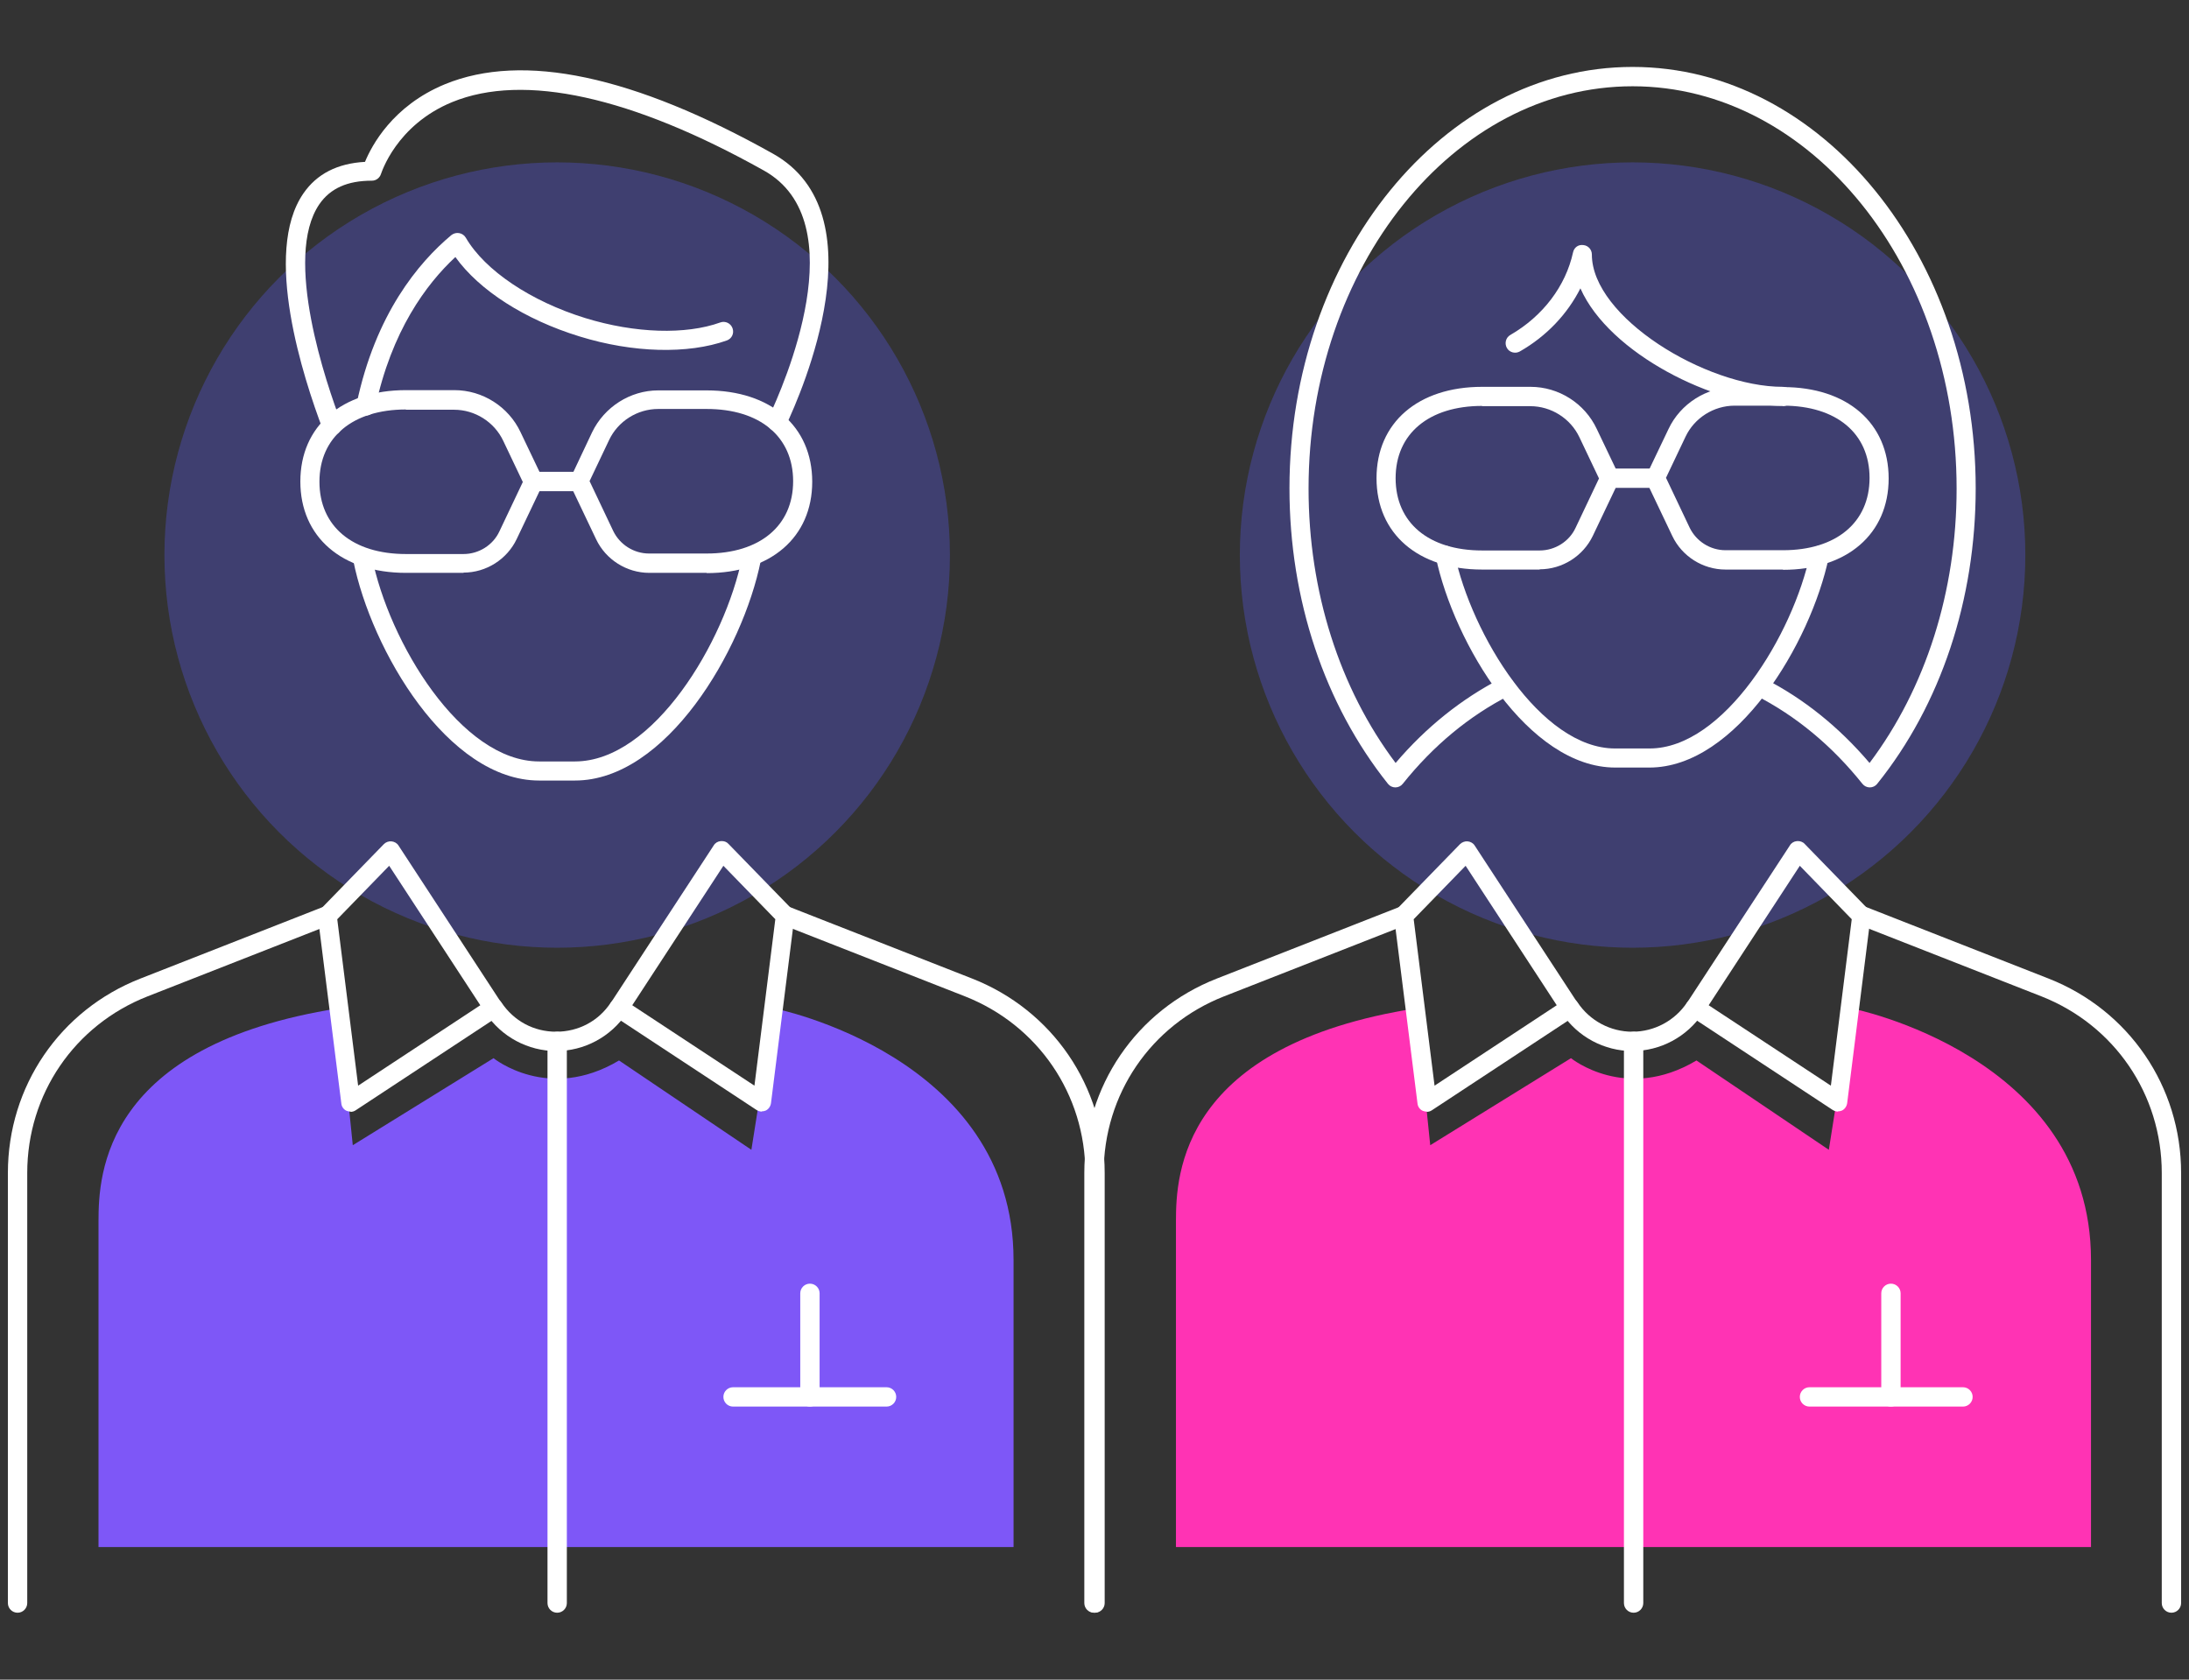 <?xml version="1.0" encoding="UTF-8"?>
<svg id="Layer_1" data-name="Layer 1" xmlns="http://www.w3.org/2000/svg" viewBox="0 0 86 66">
  <rect x="0" y="0" width="86" height="66" fill="#333333" stroke="none"/>
  <defs>
    <style>
      .cls-1 {
        fill: #3f3f70;
      }

      .cls-2 {
        fill: #fff;
      }

      .cls-3 {
        fill: #7e57f7;
      }

      .cls-4 {
        fill: #ff33b4;
      }
    </style>
  </defs>
  <circle class="cls-1" cx="21.89" cy="21.81" r="15.43"/>
  <circle class="cls-1" cx="64.14" cy="21.81" r="15.43"/>
  <path class="cls-3" d="M3.87,60.78v-12.8c0-1.84.21-6.91,9.44-8.36l.55,5.38,5.53-3.42s2.15,1.75,4.93.09l5.2,3.51.88-5.56s9.42,1.85,9.42,9.89v11.28H3.87Z"/>
  <path class="cls-4" d="M46.2,60.78v-12.8c0-1.84.21-6.91,9.44-8.36l.55,5.38,5.53-3.42s2.15,1.75,4.93.09l5.2,3.51.88-5.56s9.42,1.85,9.42,9.89v11.28h-35.95Z"/>
  <g>
    <path class="cls-2" d="M73.46,30.94c-.11,0-.22-.05-.29-.14-1.2-1.5-2.61-2.67-4.2-3.48-.18-.09-.26-.32-.16-.5.09-.19.32-.26.5-.16,1.55.79,2.94,1.91,4.14,3.32,2.21-2.94,3.42-6.75,3.42-10.78,0-8.72-5.71-15.81-12.73-15.81s-12.73,7.09-12.73,15.81c0,4.03,1.21,7.84,3.42,10.78,1.2-1.41,2.59-2.52,4.14-3.32.18-.1.41-.02.5.16.09.18.02.41-.16.5-1.59.81-3,1.98-4.2,3.48-.07.09-.18.14-.29.14h0c-.11,0-.22-.05-.29-.14-2.49-3.12-3.87-7.24-3.87-11.61,0-9.13,6.05-16.56,13.48-16.56s13.48,7.43,13.48,16.56c0,4.37-1.37,8.5-3.87,11.61-.07.09-.18.14-.29.14Z"/>
    <path class="cls-2" d="M70.05,15.95c-2.66,0-6.82-2.04-7.96-4.62-.51,1.01-1.33,1.88-2.38,2.48-.18.1-.41.04-.51-.14-.1-.18-.04-.41.14-.51,1.28-.74,2.17-1.92,2.46-3.24.04-.19.2-.32.41-.29.19.02.33.18.33.37,0,2.46,4.47,5.2,7.5,5.2.21,0,.38.17.38.38s-.17.38-.38.38Z"/>
    <path class="cls-2" d="M64.82,30.16h-1.36c-3.42,0-6.34-4.89-7.05-8.27-.04-.2.09-.4.29-.44.21-.04.4.09.44.29.67,3.2,3.4,7.67,6.31,7.67h1.36c2.91,0,5.64-4.47,6.31-7.67.04-.2.24-.33.44-.29.2.04.33.24.29.44-.71,3.38-3.63,8.27-7.05,8.27Z"/>
    <path class="cls-2" d="M60.49,22.38h-2.26c-2.52,0-4.15-1.41-4.15-3.59s1.63-3.59,4.15-3.59h1.9c1.11,0,2.13.65,2.6,1.65l.85,1.78c.05.1.05.22,0,.32l-1,2.1c-.38.8-1.2,1.32-2.09,1.32ZM58.23,15.95c-2.09,0-3.4,1.09-3.4,2.84s1.3,2.84,3.4,2.84h2.26c.6,0,1.16-.35,1.41-.89l.92-1.94-.77-1.62c-.35-.74-1.11-1.22-1.93-1.22h-1.9Z"/>
    <path class="cls-2" d="M70.05,22.38h-2.26c-.89,0-1.71-.52-2.09-1.32l-1-2.1c-.05-.1-.05-.22,0-.32l.85-1.78c.47-1,1.5-1.65,2.6-1.65h1.9c2.52,0,4.15,1.41,4.15,3.59s-1.63,3.59-4.15,3.59ZM65.46,18.79l.92,1.94c.26.54.81.89,1.41.89h2.26c2.09,0,3.4-1.09,3.4-2.84s-1.3-2.84-3.4-2.84h-1.9c-.82,0-1.58.48-1.93,1.22l-.77,1.62Z"/>
    <path class="cls-2" d="M65.04,19.17h-1.8c-.21,0-.38-.17-.38-.38s.17-.38.38-.38h1.8c.21,0,.38.17.38.38s-.17.38-.38.38Z"/>
    <path class="cls-2" d="M72.22,43.68c-.07,0-.14-.02-.21-.06l-5.62-3.7c-.17-.11-.22-.35-.11-.52l4.04-6.18c.06-.1.16-.16.28-.17.11-.01.23.03.3.11l2.49,2.56c.08.08.12.2.1.31l-.92,7.32c-.02.13-.1.24-.21.29-.05.02-.1.03-.16.03ZM67.13,39.5l4.8,3.16.82-6.54-2.04-2.1-3.58,5.48Z"/>
    <path class="cls-2" d="M56.06,43.68c-.05,0-.11-.01-.16-.03-.12-.05-.2-.17-.21-.29l-.92-7.32c-.01-.11.02-.23.1-.31l2.49-2.56c.08-.08.2-.12.3-.11.11.01.22.07.28.17l4.04,6.18c.11.17.07.4-.11.52l-5.62,3.7c-.06.04-.13.06-.21.06ZM55.54,36.12l.82,6.54,4.8-3.16-3.58-5.48-2.04,2.1Z"/>
    <path class="cls-2" d="M85.31,63.37c-.21,0-.38-.17-.38-.38v-16.9c0-3.09-1.86-5.81-4.73-6.94l-7.19-2.82c-.19-.08-.29-.29-.21-.49.08-.19.29-.29.49-.21l7.19,2.82c3.16,1.24,5.21,4.24,5.21,7.64v16.9c0,.21-.17.38-.38.38Z"/>
    <path class="cls-2" d="M42.98,63.37c-.21,0-.38-.17-.38-.38v-16.9c0-3.4,2.04-6.4,5.21-7.64l7.19-2.82c.19-.08.41.02.49.21.08.19-.02.41-.21.49l-7.19,2.82c-2.88,1.13-4.73,3.85-4.73,6.94v16.9c0,.21-.17.38-.38.38Z"/>
    <path class="cls-2" d="M77.12,55.27h-6.03c-.21,0-.38-.17-.38-.38s.17-.38.38-.38h6.03c.21,0,.38.17.38.38s-.17.38-.38.38Z"/>
    <path class="cls-2" d="M74.29,55.27c-.21,0-.38-.17-.38-.38v-4.07c0-.21.17-.38.38-.38s.38.17.38.38v4.07c0,.21-.17.38-.38.38Z"/>
    <path class="cls-2" d="M64.14,41.3c-1.12,0-2.16-.56-2.78-1.49-.11-.17-.07-.41.1-.52.17-.11.41-.07.52.1.48.72,1.29,1.15,2.15,1.15s1.67-.43,2.15-1.15c.12-.17.35-.22.52-.1.17.12.22.35.1.52-.62.93-1.66,1.49-2.78,1.49Z"/>
    <path class="cls-2" d="M64.18,63.37c-.21,0-.38-.17-.38-.38v-22.07c0-.21.17-.38.38-.38s.38.17.38.38v22.07c0,.21-.17.38-.38.38Z"/>
  </g>
  <g>
    <path class="cls-2" d="M29.94,43.68c-.07,0-.14-.02-.21-.06l-5.62-3.7c-.17-.11-.22-.35-.11-.52l4.04-6.18c.06-.1.16-.16.28-.17.12-.01.23.03.3.11l2.49,2.56c.08.08.12.2.1.31l-.92,7.32c-.02.13-.1.24-.21.29-.05.02-.1.03-.16.03ZM24.84,39.5l4.8,3.16.82-6.54-2.04-2.1-3.58,5.48Z"/>
    <path class="cls-2" d="M13.78,43.68c-.05,0-.11-.01-.16-.03-.12-.05-.2-.17-.21-.29l-.92-7.32c-.01-.11.02-.23.1-.31l2.49-2.56c.08-.08.19-.12.3-.11.11.01.22.07.28.17l4.04,6.18c.11.17.07.4-.11.52l-5.62,3.7c-.06.04-.13.06-.21.06ZM13.25,36.12l.82,6.54,4.8-3.16-3.58-5.48-2.04,2.1Z"/>
    <path class="cls-2" d="M13.03,17.11c-.15,0-.29-.09-.35-.24-.76-2.01-2.37-6.94-.76-9.27.53-.77,1.34-1.18,2.42-1.24.26-.63,1.08-2.2,3.14-3.05,3.07-1.26,7.41-.34,12.89,2.73,4.2,2.35,1.15,9.32.5,10.7-.09.19-.31.27-.5.18-.19-.09-.27-.31-.18-.5.6-1.27,3.44-7.7-.18-9.72-5.2-2.91-9.43-3.84-12.24-2.69-2.22.91-2.79,2.81-2.8,2.82-.05.16-.19.27-.36.27-.96,0-1.63.3-2.06.92-1.44,2.09.28,7.09.85,8.58.07.19-.02.41-.22.48-.04.02-.09.02-.13.02Z"/>
    <path class="cls-2" d="M14.38,16.31s-.05,0-.08,0c-.2-.04-.33-.24-.29-.44.74-3.53,2.43-5.55,3.72-6.63.09-.07.2-.1.31-.08.11.02.2.08.26.18.75,1.29,2.56,2.5,4.7,3.16,1.95.6,3.94.66,5.3.17.19-.07.41.03.48.23s-.03.41-.23.48c-1.52.54-3.68.49-5.78-.16-2.15-.66-3.94-1.81-4.88-3.12-1.14,1.06-2.51,2.9-3.15,5.93-.04.18-.19.3-.37.3Z"/>
    <path class="cls-2" d="M22.59,30.67h-1.41c-3.58,0-6.59-5.11-7.3-8.64-.04-.2.09-.4.29-.44.21-.05.4.09.44.29.67,3.36,3.5,8.04,6.57,8.04h1.41c3.07,0,5.89-4.68,6.57-8.04.04-.2.24-.34.44-.29.2.04.33.24.29.44-.71,3.53-3.72,8.64-7.3,8.64Z"/>
    <path class="cls-2" d="M43.02,63.37c-.21,0-.38-.17-.38-.38v-16.9c0-3.09-1.86-5.81-4.73-6.94l-7.19-2.82c-.19-.08-.29-.29-.21-.49.08-.19.29-.29.49-.21l7.19,2.82c3.16,1.24,5.21,4.24,5.21,7.64v16.9c0,.21-.17.38-.38.38Z"/>
    <path class="cls-2" d="M.69,63.37c-.21,0-.38-.17-.38-.38v-16.9c0-3.4,2.04-6.4,5.21-7.64l7.19-2.82c.19-.08.41.02.49.21.08.19-.02.41-.21.49l-7.19,2.82c-2.88,1.13-4.73,3.85-4.73,6.94v16.9c0,.21-.17.38-.38.38Z"/>
    <path class="cls-2" d="M34.83,55.27h-6.03c-.21,0-.38-.17-.38-.38s.17-.38.38-.38h6.03c.21,0,.38.17.38.38s-.17.38-.38.38Z"/>
    <path class="cls-2" d="M31.82,55.27c-.21,0-.38-.17-.38-.38v-4.07c0-.21.17-.38.38-.38s.38.17.38.38v4.07c0,.21-.17.38-.38.38Z"/>
    <path class="cls-2" d="M21.86,41.3c-1.12,0-2.16-.56-2.78-1.49-.11-.17-.07-.41.1-.52.17-.11.41-.07.52.1.49.73,1.27,1.15,2.15,1.15s1.67-.42,2.15-1.15c.12-.17.35-.22.52-.1.17.12.22.35.1.52-.62.93-1.66,1.49-2.78,1.49Z"/>
    <path class="cls-2" d="M21.89,63.37c-.21,0-.38-.17-.38-.38v-22.07c0-.21.17-.38.38-.38s.38.17.38.38v22.07c0,.21-.17.38-.38.38Z"/>
    <path class="cls-2" d="M18.21,22.51h-2.26c-2.52,0-4.15-1.41-4.15-3.59s1.63-3.59,4.15-3.59h1.9c1.11,0,2.13.65,2.6,1.65l.85,1.78c.05.1.05.22,0,.32l-1,2.1c-.38.8-1.2,1.32-2.09,1.32ZM15.95,16.09c-2.09,0-3.4,1.09-3.4,2.84s1.3,2.84,3.4,2.84h2.26c.6,0,1.16-.35,1.41-.89l.92-1.94-.77-1.62c-.35-.74-1.11-1.22-1.93-1.22h-1.9Z"/>
    <path class="cls-2" d="M27.77,22.51h-2.26c-.89,0-1.71-.52-2.09-1.32l-1-2.1c-.05-.1-.05-.22,0-.32l.84-1.78c.48-1,1.5-1.65,2.6-1.65h1.9c2.52,0,4.15,1.41,4.15,3.59s-1.63,3.59-4.15,3.59ZM23.17,18.92l.92,1.94c.26.54.81.89,1.41.89h2.26c2.09,0,3.4-1.09,3.4-2.84s-1.3-2.84-3.4-2.84h-1.9c-.82,0-1.58.48-1.93,1.22l-.77,1.62Z"/>
    <path class="cls-2" d="M22.76,19.3h-1.8c-.21,0-.38-.17-.38-.38s.17-.38.38-.38h1.8c.21,0,.38.17.38.38s-.17.38-.38.38Z"/>
  </g>
</svg>